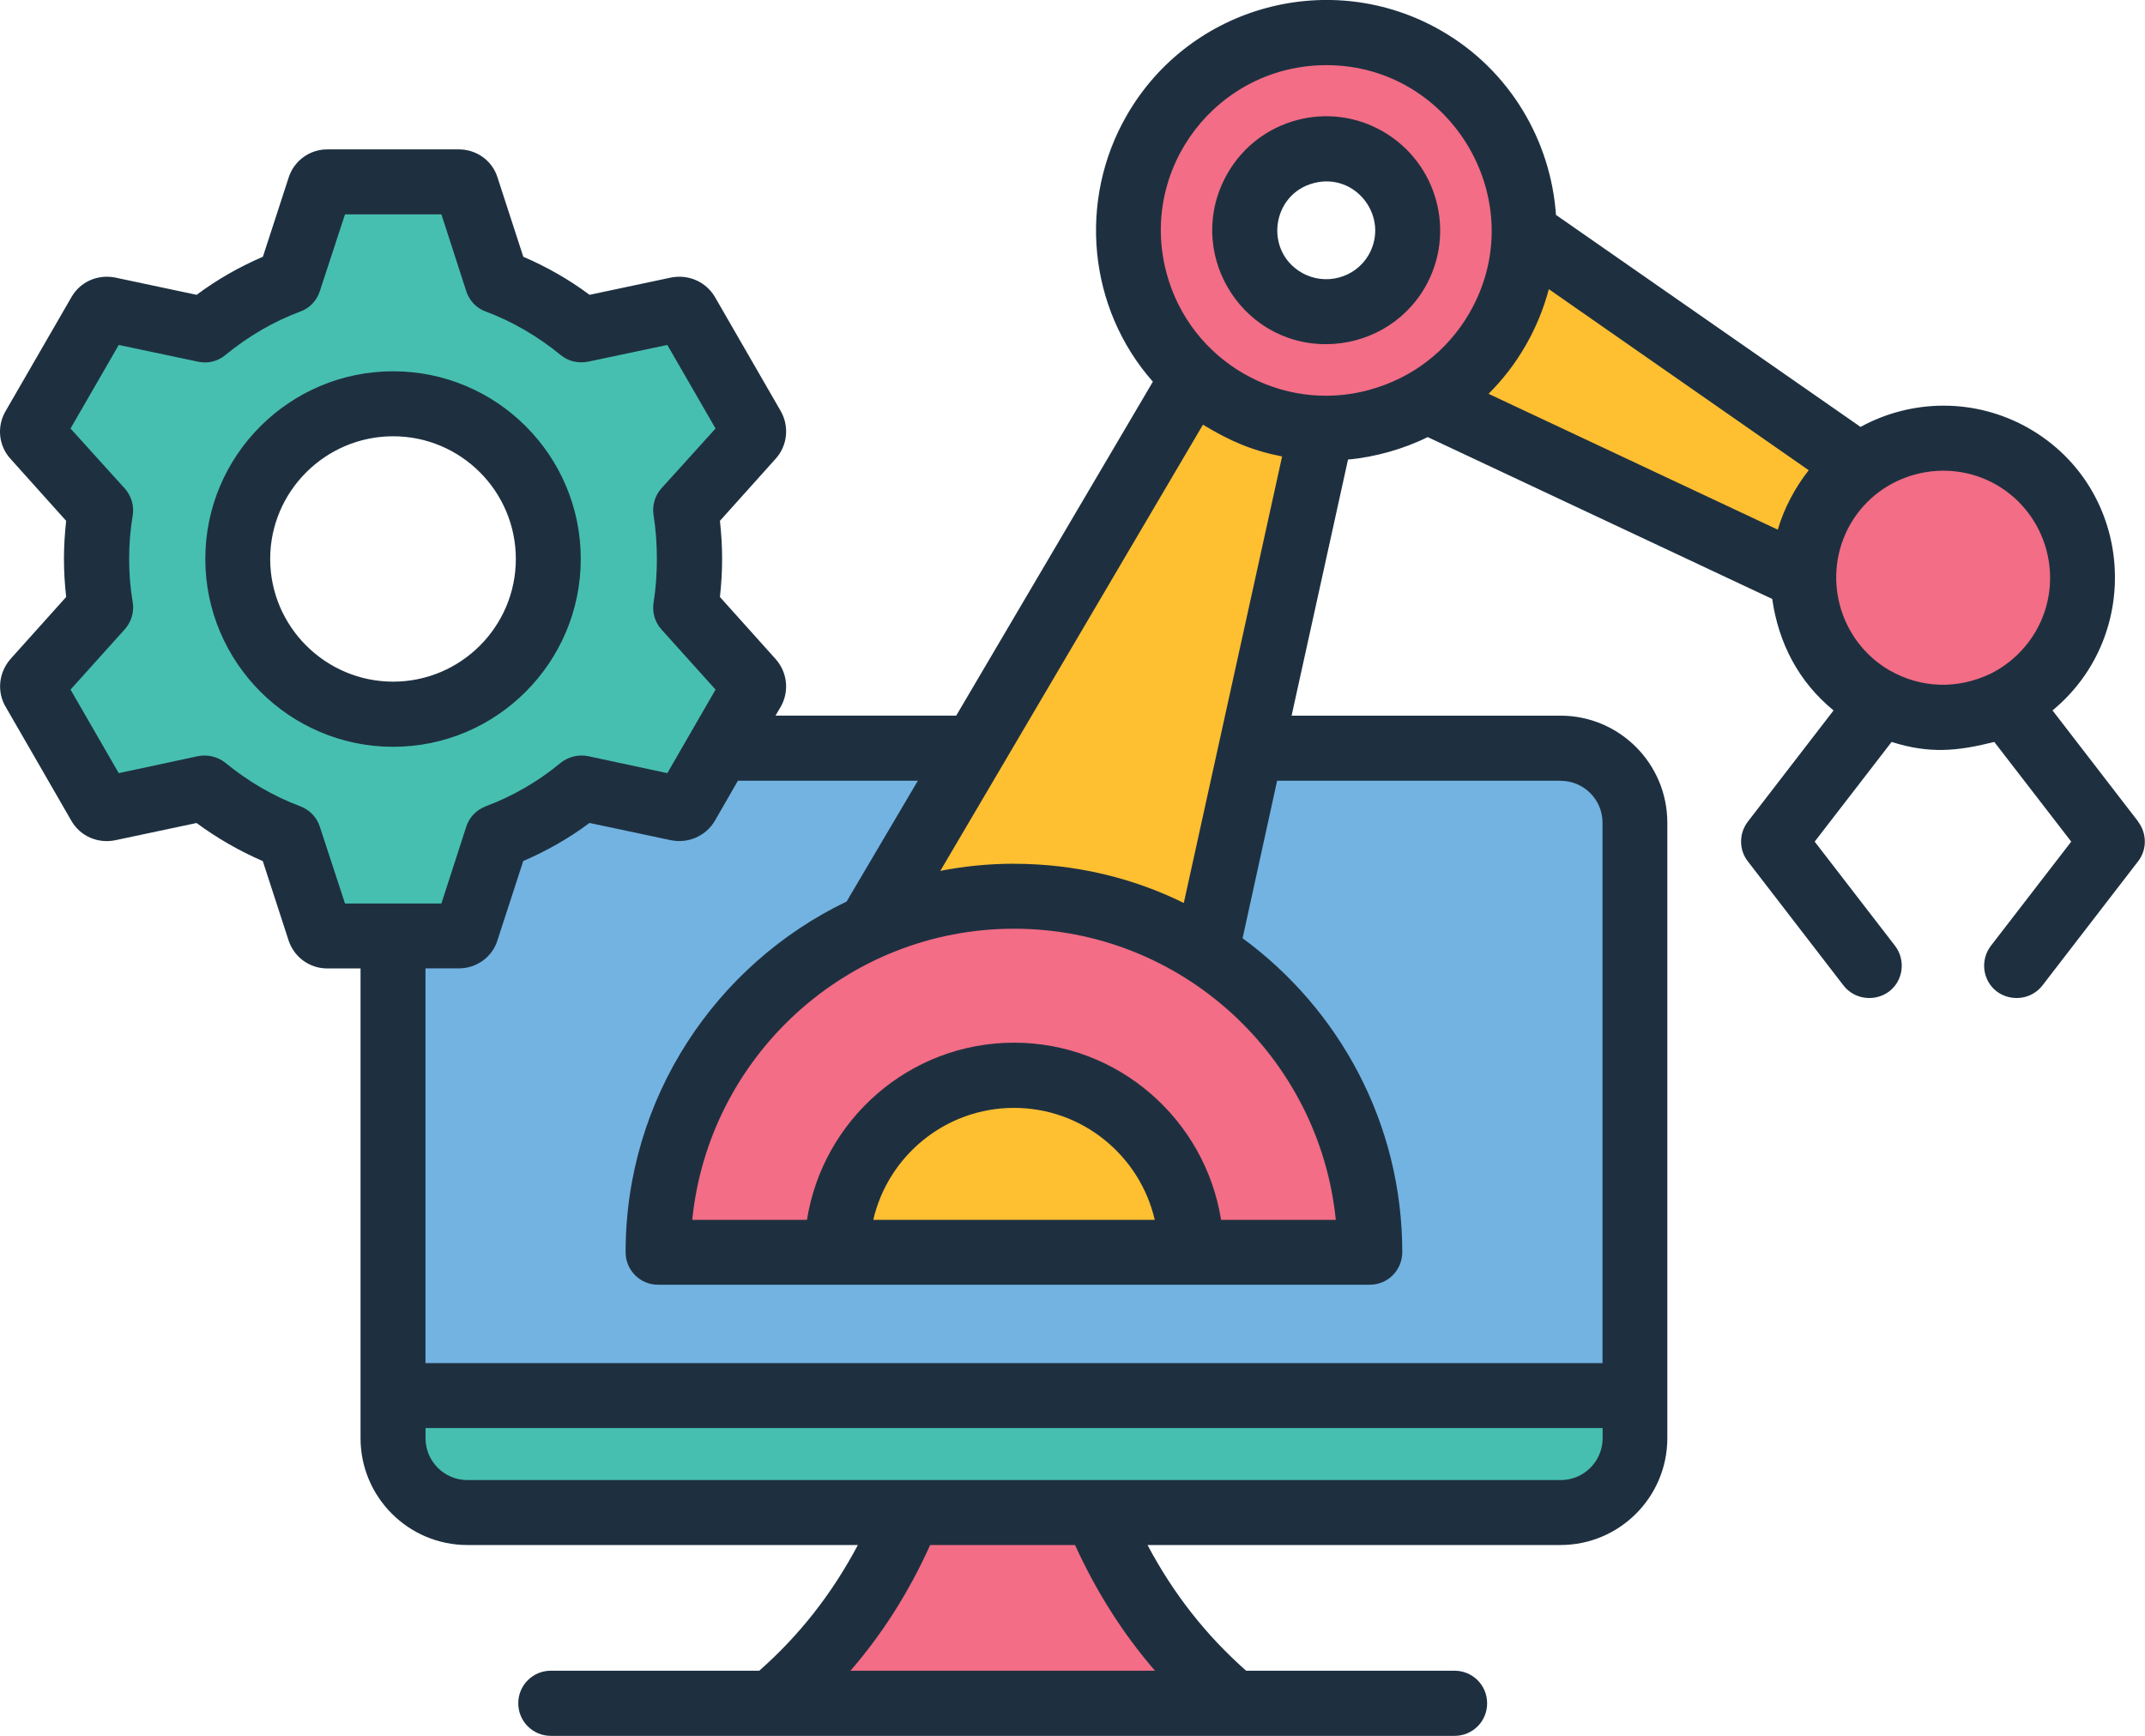 <?xml version="1.0" encoding="UTF-8"?>
<svg id="Layer_1" data-name="Layer 1" xmlns="http://www.w3.org/2000/svg" viewBox="0 0 405.68 328.26">
  <defs>
    <style>
      .cls-1 {
        fill: #febf31;
      }

      .cls-1, .cls-2, .cls-3, .cls-4 {
        fill-rule: evenodd;
      }

      .cls-2 {
        fill: #46bfb1;
      }

      .cls-5 {
        fill: #72b3e2;
      }

      .cls-3 {
        fill: #f26d85;
      }

      .cls-4 {
        fill: #1e3040;
      }
    </style>
  </defs>
  <path class="cls-3" d="M180.4,251.16c-4.27,25.59-12.56,48.97-30.06,67.31h78.63c-17.5-18.34-25.79-41.72-30.06-67.31h-18.51Z"/>
  <path class="cls-1" d="M371.67,102.01l-93.14-64.83c4.09,15.03-5.77,30.28-21.18,32.72l104.52,49.09,9.8-16.97Z"/>
  <rect class="cls-5" x="74.34" y="141.49" width="234.89" height="144.55" rx="14.06" ry="14.06"/>
  <path class="cls-2" d="M309.23,263.9v8.08c0,7.73-6.33,14.06-14.06,14.06H88.4c-7.73,0-14.06-6.33-14.06-14.06v-8.08h234.89Z"/>
  <path class="cls-3" d="M380.69,86.39c12.62,7.29,16.94,23.42,9.66,36.04-7.29,12.62-23.42,16.94-36.04,9.66-12.62-7.29-16.94-23.42-9.66-36.04,7.29-12.62,23.42-16.94,36.04-9.66Z"/>
  <path class="cls-1" d="M252.45,69.67l-29.22,132.78-60.71-23.84,69.05-117.33c5.36,5.82,13.11,8.88,20.87,8.39Z"/>
  <path class="cls-3" d="M191.78,169.49c37.18,0,67.31,30.14,67.31,67.31H124.47c0-37.18,30.14-67.31,67.31-67.31Z"/>
  <path class="cls-1" d="M191.78,203.33c18.48,0,33.47,14.98,33.47,33.47h-66.94c0-18.48,14.98-33.47,33.47-33.47Z"/>
  <path class="cls-3" d="M269.53,11.16c17.89,10.33,24.02,33.2,13.69,51.09-10.33,17.89-33.2,24.02-51.09,13.69-17.89-10.33-24.02-33.2-13.69-51.09,10.33-17.89,33.2-24.02,51.09-13.69h0ZM258.54,30.21c-7.37-4.25-16.79-1.73-21.05,5.64-4.25,7.37-1.73,16.79,5.64,21.05,7.37,4.25,16.79,1.73,21.04-5.64,4.25-7.37,1.73-16.79-5.64-21.05Z"/>
  <path class="cls-2" d="M94.03,53.18c5.83,2.19,11.2,5.32,15.93,9.21l18.22-3.87c.68-.15,1.35.15,1.7.75l12.44,21.54c.35.6.27,1.33-.19,1.85l-12.46,13.83c1.01,6.09,1,12.31,0,18.4l12.46,13.84c.47.52.54,1.24.19,1.85l-12.44,21.54c-.35.6-1.02.9-1.7.76l-18.21-3.87c-4.72,3.89-10.1,7.02-15.93,9.21l-5.75,17.69c-.22.66-.81,1.09-1.5,1.09h-24.87c-.7,0-1.29-.43-1.5-1.09l-5.75-17.7c-5.83-2.19-11.2-5.32-15.93-9.21l-18.22,3.87c-.68.14-1.35-.15-1.7-.76l-12.44-21.54c-.35-.6-.27-1.33.19-1.85l12.46-13.83c-1.01-6.09-1.01-12.31,0-18.4l-12.46-13.83c-.47-.52-.54-1.24-.19-1.85l12.44-21.54c.35-.6,1.02-.9,1.7-.75l18.22,3.87c4.72-3.89,10.09-7.02,15.93-9.21l5.75-17.7c.22-.66.81-1.09,1.5-1.09h24.87c.7,0,1.29.43,1.5,1.09l5.75,17.7h0ZM74.34,76.33c-16.22,0-29.36,13.15-29.36,29.36s13.15,29.36,29.36,29.36,29.36-13.15,29.36-29.36-13.15-29.36-29.36-29.36Z"/>
  <path class="cls-4" d="M74.36,128.9c-12.79,0-23.26-10.41-23.26-23.2s10.46-23.2,23.26-23.2,23.2,10.41,23.2,23.2-10.41,23.2-23.2,23.2h0ZM109.84,105.69c0-19.58-15.9-35.48-35.48-35.48s-35.53,15.9-35.53,35.48,15.95,35.53,35.53,35.53,35.48-15.95,35.48-35.53h0ZM258.85,48.2c-2.54,4.4-8.24,5.9-12.64,3.37-7.17-4.11-5.72-14.84,2.23-16.94,8.01-2.11,14.46,6.47,10.41,13.57h0ZM261.6,24.89c-10.21-5.95-23.45-2.5-29.42,7.87-8.32,14.45,2.15,32.32,18.59,32.32,7.46,0,14.76-3.83,18.75-10.77,5.9-10.26,2.38-23.46-7.92-29.42h0ZM357.37,126.77c-9.63-5.59-12.95-17.97-7.41-27.66,5.63-9.74,18.13-12.91,27.66-7.41,9.63,5.59,13,17.97,7.41,27.66-2.02,3.47-4.97,6.22-8.44,7.98-.05,0-.1,0-.1.05-6.19,2.96-13.09,2.82-19.11-.62h0ZM288.53,65.35c1.97-3.42,3.42-6.99,4.4-10.67l49.15,34.24c-2.6,3.29-4.69,7.26-5.85,11.24l-54.7-25.69c2.69-2.69,5.08-5.75,6.99-9.12h0ZM258.9,73.74c8.08-2.17,14.81-7.3,19.01-14.55,12.05-20.87-3.24-46.87-27.04-46.87-20.56,0-35.56,19.42-30.25,39.31,4.46,16.7,21.66,26.62,38.28,22.12h0ZM295.16,147.65c4.35,0,7.92,3.52,7.92,7.92v102.19H80.47v-74.64h6.32c3.32,0,6.32-2.12,7.3-5.33l4.87-14.97c4.45-1.92,8.65-4.3,12.53-7.2l15.38,3.26c3.31.67,6.63-.78,8.34-3.68l4.35-7.56h34.03l-13.47,22.84c-24.71,11.86-41.8,37.14-41.8,66.3,0,3.42,2.75,6.16,6.11,6.16h134.67c3.37,0,6.11-2.75,6.11-6.16,0-24.34-11.91-45.94-30.2-59.36l6.53-29.78h53.61ZM295.16,279.88H88.4c-4.35,0-7.92-3.52-7.92-7.92v-1.92h222.62v1.92c0,4.4-3.57,7.92-7.92,7.92h0ZM218.45,315.93h-57.6c6.01-6.94,11.03-14.81,15.07-23.77h27.4c4.09,8.96,9.12,16.83,15.12,23.77h0ZM60.48,156.3l4.77,14.55h18.23l4.71-14.55c.57-1.76,1.92-3.16,3.68-3.83,5.13-1.92,9.94-4.71,14.19-8.24,1.45-1.14,3.37-1.61,5.18-1.24l14.97,3.21,9.12-15.8-10.26-11.4c-1.24-1.4-1.76-3.26-1.45-5.13.82-5.15.82-11.22,0-16.37-.31-1.86.21-3.73,1.45-5.13l10.26-11.34-9.12-15.8-14.97,3.16c-1.86.36-3.73-.05-5.18-1.24-4.3-3.52-9.06-6.32-14.19-8.24-1.76-.62-3.11-2.07-3.68-3.83l-4.71-14.55h-18.23l-4.77,14.55c-.57,1.76-1.92,3.21-3.68,3.83-5.13,1.92-9.89,4.71-14.19,8.24-1.45,1.19-3.31,1.66-5.18,1.24l-14.97-3.16-9.12,15.8,10.26,11.34c1.24,1.4,1.81,3.26,1.5,5.13-.9,5.31-.9,11.06,0,16.37.31,1.86-.26,3.73-1.5,5.13l-10.26,11.4,9.12,15.8,14.97-3.21c1.86-.36,3.73.1,5.18,1.24,4.3,3.52,9.06,6.32,14.19,8.24,1.76.67,3.11,2.07,3.68,3.83h0ZM191.78,163.34c11.5,0,22.43,2.64,32.11,7.41l18.59-84.43c-5.9-1.18-9.85-2.94-14.97-6.01l-49.67,84.37c4.51-.88,9.17-1.35,13.93-1.35h0ZM218.4,230.68c-2.8-12.12-13.67-21.18-26.62-21.18s-23.83,9.06-26.62,21.18h53.25ZM230.94,230.68h21.7c-3.11-30.87-29.21-55.06-60.86-55.06s-57.75,24.19-60.86,55.06h21.7c3-18.96,19.42-33.51,39.16-33.51s36.15,14.55,39.16,33.51h0ZM404.4,155.37l-16.21-21.03c17.27-14.24,15.42-41.86-4.4-53.3-10.2-5.85-22.27-5.59-31.91-.31l-57.6-40.09c-.98-13.98-8.65-27.3-21.65-34.81-20.82-12.02-47.5-4.87-59.51,15.95-9.34,16.18-7.29,36.58,4.92,50.4l-37.19,63.14h-34.18l.98-1.66c1.66-2.9,1.29-6.53-.98-9.06l-10.51-11.71c.55-5.07.55-9.33,0-14.4l10.51-11.71c2.28-2.49,2.64-6.16.98-9.06l-12.43-21.55c-1.71-2.9-5.02-4.35-8.34-3.68l-15.38,3.26c-3.88-2.9-8.08-5.28-12.53-7.2l-4.87-14.97c-.98-3.21-3.99-5.33-7.3-5.33h-24.91c-3.31,0-6.27,2.12-7.3,5.33l-4.87,14.97c-4.45,1.92-8.65,4.3-12.53,7.2l-15.38-3.26c-3.31-.67-6.63.78-8.29,3.68L1.07,77.72c-1.71,2.9-1.35,6.58.93,9.06l10.51,11.71c-.55,5.08-.55,9.34,0,14.4l-10.51,11.71c-2.23,2.54-2.64,6.16-.93,9.06l12.43,21.55c1.66,2.9,4.97,4.35,8.29,3.68l15.38-3.26c3.88,2.85,8.08,5.28,12.53,7.2l4.87,14.97c1.04,3.21,3.99,5.33,7.3,5.33h6.32v88.83c0,11.14,9.06,20.2,20.2,20.2h73.86c-4.92,9.27-11.08,17.09-18.65,23.77h-39.42c-3.42,0-6.16,2.75-6.16,6.16s2.75,6.16,6.16,6.16h170.92c3.42,0,6.16-2.74,6.16-6.16s-2.75-6.16-6.16-6.16h-39.42c-7.56-6.68-13.73-14.5-18.65-23.77h78.11c11.14,0,20.2-9.06,20.2-20.2v-116.38c0-11.19-9.06-20.25-20.2-20.25h-50.86l10.67-48.43c5.01-.44,10.58-2,15.07-4.25l65.16,30.61c1.21,8.43,5.02,15.69,11.6,21.08l-16.21,21.03c-1.71,2.23-1.71,5.33,0,7.51l18.08,23.46c2.12,2.75,6.02,3.11,8.65,1.14,2.69-2.07,3.16-5.96,1.09-8.65l-15.18-19.68,14.55-18.85c7.17,2.27,12.39,1.76,19.42,0l14.55,18.85-15.18,19.68c-2.07,2.69-1.61,6.58,1.09,8.65,2.63,1.97,6.53,1.61,8.65-1.14l18.08-23.46c1.71-2.18,1.71-5.28,0-7.51Z"/>
</svg>